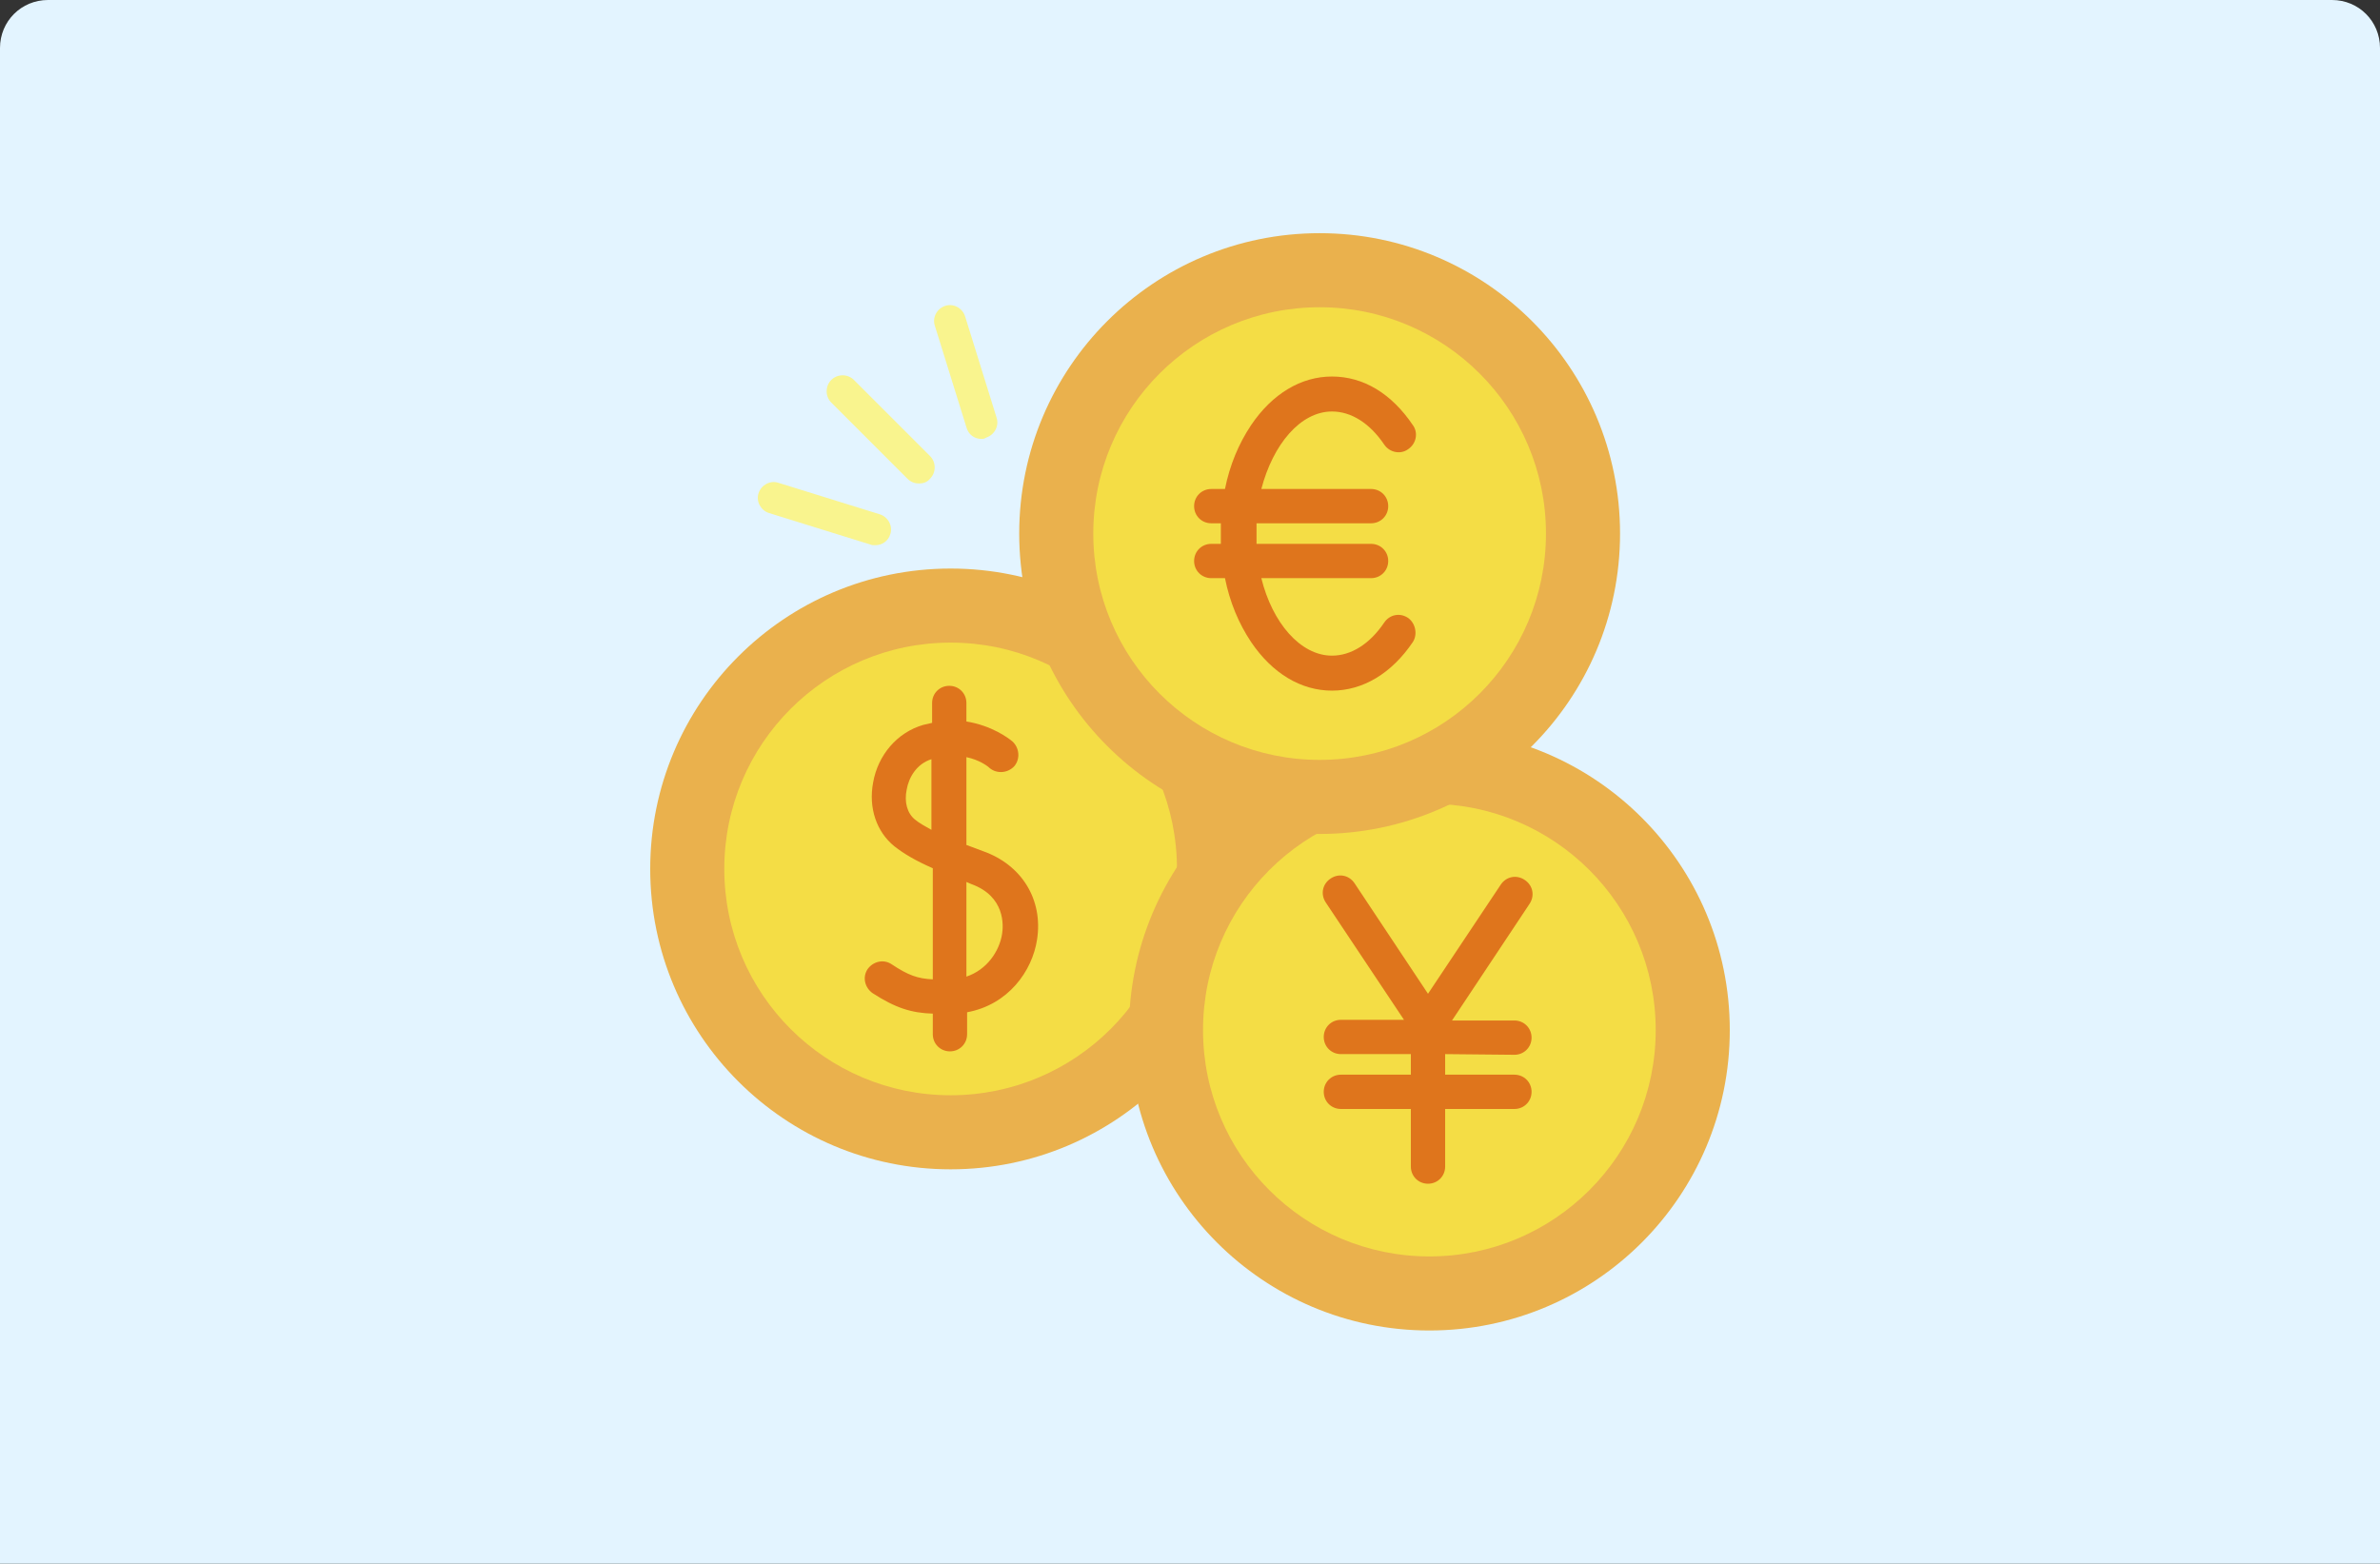<?xml version="1.0" encoding="utf-8"?>
<!-- Generator: Adobe Illustrator 25.2.3, SVG Export Plug-In . SVG Version: 6.00 Build 0)  -->
<svg version="1.1" id="レイヤー_1" xmlns="http://www.w3.org/2000/svg" xmlns:xlink="http://www.w3.org/1999/xlink" x="0px"
	 y="0px" viewBox="0 0 347 228" style="enable-background:new 0 0 347 228;" xml:space="preserve">
<rect x="0" y="0" width="347" height="228" fill="#333333" stroke="none"/>
<style type="text/css">
	.st0{fill:#E3F4FF;}
	.st1{fill:#EAB14D;}
	.st2{fill:#F4DD45;}
	.st3{fill:#DF751C;}
	.st4{fill:#F9F48E;}
</style>
<path id="img03-2" class="st0" d="M7,0h333c3.9,0,7,3.1,7,7l0,0v221l0,0H0l0,0V7C0,3.1,3.1,0,7,0z"/>
<g>
	<g>
		<circle class="st1" cx="138.6" cy="126.7" r="43.8"/>
		<circle class="st2" cx="138.6" cy="126.7" r="33"/>
		<path class="st3" d="M143.3,124.1c-0.8-0.3-1.6-0.6-2.4-0.9v-12.8c1.9,0.4,3.1,1.3,3.4,1.6c1.1,0.9,2.7,0.7,3.6-0.3
			c0.9-1.1,0.7-2.7-0.3-3.6c-0.6-0.5-3-2.3-6.7-2.9v-2.7c0-1.4-1.1-2.5-2.5-2.5s-2.5,1.1-2.5,2.5v2.9c-0.4,0.1-0.9,0.2-1.3,0.3
			c-3.8,1.1-6.6,4.4-7.3,8.4c-0.7,3.7,0.5,7.2,3.1,9.3c1.4,1.1,3.1,2.1,5.6,3.2v16.2c-2.2-0.1-3.6-0.6-6-2.2
			c-1.2-0.8-2.7-0.4-3.5,0.7c-0.8,1.2-0.4,2.7,0.7,3.5c3.4,2.2,5.7,2.9,8.8,3v3c0,1.4,1.1,2.5,2.5,2.5c1.4,0,2.5-1.1,2.5-2.5v-3.2
			c6-1.1,9.5-6,10.2-10.6C152.1,131.2,149,126.1,143.3,124.1L143.3,124.1z M133.4,119.5c-1.1-0.9-1.6-2.5-1.2-4.4
			c0.3-1.7,1.4-3.7,3.6-4.4V121C134.9,120.5,134,120,133.4,119.5z M146.1,136.2c-0.4,2.5-2.2,5.2-5.2,6.2v-13.8
			c0.2,0.1,0.5,0.2,0.7,0.3C146.6,130.7,146.3,135,146.1,136.2z"/>
	</g>
	<g>
		<g>
			<circle class="st1" cx="208.4" cy="150.2" r="43.8"/>
			<circle class="st2" cx="208.4" cy="150.2" r="33"/>
		</g>
		<path class="st3" d="M220.8,153.8c1.4,0,2.5-1.1,2.5-2.5s-1.1-2.5-2.5-2.5h-9.1l11.3-17c0.8-1.2,0.5-2.7-0.7-3.5
			c-1.2-0.8-2.7-0.5-3.5,0.7l-10.6,15.9l-10.7-16.1c-0.8-1.2-2.3-1.5-3.5-0.7c-1.2,0.8-1.5,2.3-0.7,3.5l11.4,17.1h-9.2
			c-1.4,0-2.5,1.1-2.5,2.5s1.1,2.5,2.5,2.5h10.2l0,3h-10.2c-1.4,0-2.5,1.1-2.5,2.5s1.1,2.5,2.5,2.5h10.2l0,8.4
			c0,1.4,1.1,2.5,2.5,2.5h0c1.4,0,2.5-1.1,2.5-2.5l0-8.4h10.1c1.4,0,2.5-1.1,2.5-2.5s-1.1-2.5-2.5-2.5h-10.1l0-3L220.8,153.8z"/>
	</g>
	<g>
		<circle class="st1" cx="192.4" cy="77.8" r="43.8"/>
		<circle class="st2" cx="192.4" cy="77.8" r="33"/>
		<path class="st3" d="M205.3,90.1c-1.2-0.8-2.7-0.5-3.5,0.7c-2.1,3.1-4.8,4.8-7.6,4.8c-4.6,0-8.7-4.8-10.3-11.3h16
			c1.4,0,2.5-1.1,2.5-2.5c0-1.4-1.1-2.5-2.5-2.5h-16.7c0-0.5,0-1,0-1.5c0-0.5,0-1,0-1.5h16.7c1.4,0,2.5-1.1,2.5-2.5
			c0-1.4-1.1-2.5-2.5-2.5h-16c1.7-6.5,5.7-11.3,10.3-11.3c2.8,0,5.5,1.7,7.6,4.8c0.8,1.2,2.4,1.5,3.5,0.7c1.2-0.8,1.5-2.4,0.7-3.5
			c-3.1-4.6-7.2-7.1-11.8-7.1c-4.5,0-8.7,2.5-11.8,7.1c-1.8,2.7-3.1,5.8-3.8,9.3h-2c-1.4,0-2.5,1.1-2.5,2.5c0,1.4,1.1,2.5,2.5,2.5
			h1.4c0,0.5,0,1,0,1.5c0,0.5,0,1,0,1.5h-1.4c-1.4,0-2.5,1.1-2.5,2.5c0,1.4,1.1,2.5,2.5,2.5h2c0.7,3.5,2,6.6,3.8,9.3
			c3.1,4.6,7.3,7.1,11.8,7.1c4.5,0,8.7-2.5,11.8-7.1C206.7,92.5,206.4,90.9,205.3,90.1L205.3,90.1z"/>
	</g>
	<g>
		<g>
			<path class="st4" d="M127.6,79.5c-0.2,0-0.5,0-0.7-0.1l-14.8-4.6c-1.2-0.4-1.9-1.7-1.5-2.9c0.4-1.2,1.7-1.9,2.9-1.5l14.8,4.6
				c1.2,0.4,1.9,1.7,1.5,2.9C129.5,78.9,128.6,79.5,127.6,79.5z"/>
			<path class="st4" d="M143.1,64c-1,0-1.9-0.6-2.2-1.7l-4.6-14.8c-0.4-1.2,0.3-2.5,1.5-2.9c1.2-0.4,2.5,0.3,2.9,1.5l4.6,14.8
				c0.4,1.2-0.3,2.5-1.5,2.9C143.5,64,143.3,64,143.1,64L143.1,64z"/>
		</g>
		<path class="st4" d="M134,70.5c-0.6,0-1.2-0.2-1.7-0.7l-11.1-11.1c-0.9-0.9-0.9-2.4,0-3.3c0.9-0.9,2.4-0.9,3.3,0l11.1,11.1
			c0.9,0.9,0.9,2.4,0,3.3C135.2,70.3,134.6,70.5,134,70.5L134,70.5z"/>
	</g>
</g>
</svg>
